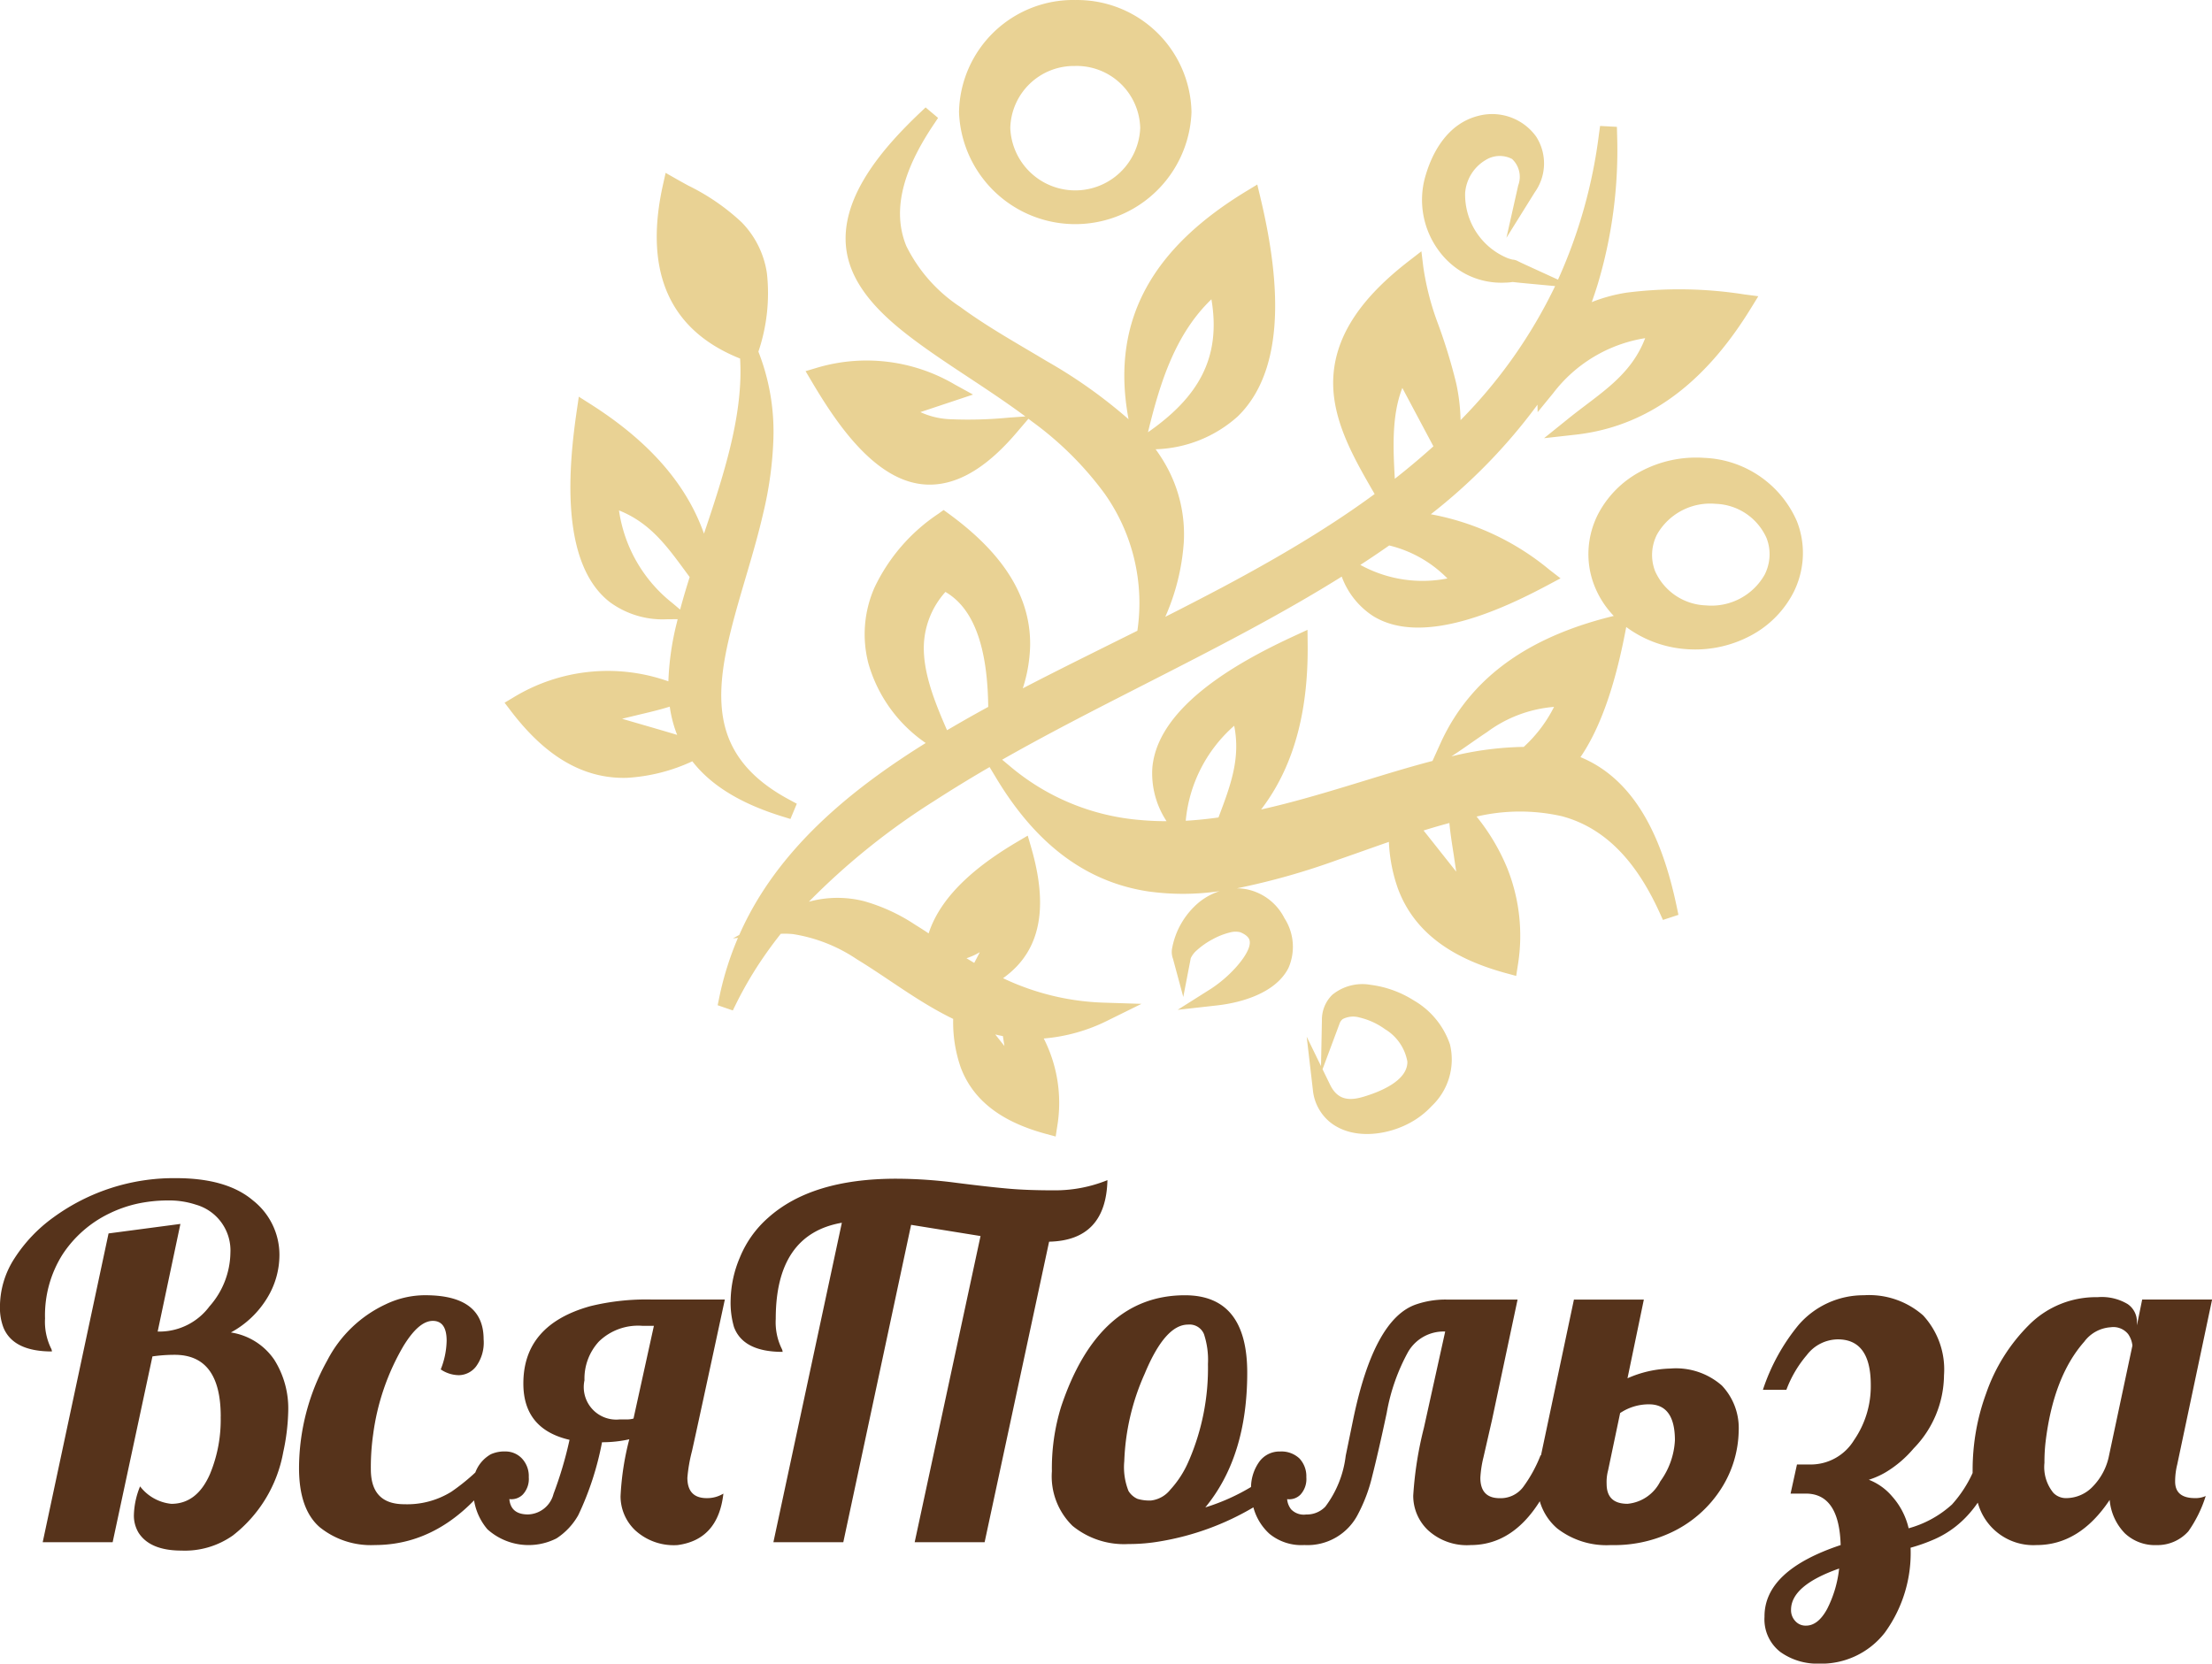 <svg xmlns="http://www.w3.org/2000/svg" width="191.706" height="144.205" viewBox="0 0 191.706 144.205">
  <g id="logo" transform="translate(0 -0.029)">
    <g id="_1682242993488" transform="translate(0 0.029)">
      <path id="Path_177" data-name="Path 177" d="M19.13,13483.137c0-3.577-1.332-5.356-3.99-5.356a13.278,13.278,0,0,0-1.928.138l-3.45,16.108H3.7l5.708-26.768,6.227-.824-1.971,9.33h.245a5.407,5.407,0,0,0,4.243-2.18,7.159,7.159,0,0,0,1.816-4.642,4.123,4.123,0,0,0-2.98-4.174,7.408,7.408,0,0,0-2.433-.369,12.693,12.693,0,0,0-2.63.275,10.92,10.92,0,0,0-2.412.836,10.085,10.085,0,0,0-4.088,3.563,9.873,9.873,0,0,0-1.522,5.557,5.252,5.252,0,0,0,.512,2.572.628.628,0,0,1,.084.287q-3.335,0-4.194-2.053a4.788,4.788,0,0,1-.309-1.812,7.722,7.722,0,0,1,1.255-4.2,13.114,13.114,0,0,1,3.366-3.548,17.711,17.711,0,0,1,10.645-3.41q4.4,0,6.676,1.943a6,6,0,0,1,2.279,4.753,7.148,7.148,0,0,1-1.066,3.7,8.288,8.288,0,0,1-3.142,2.98,5.561,5.561,0,0,1,3.759,2.361,7.909,7.909,0,0,1,1.213,4.42,18.336,18.336,0,0,1-.435,3.6,11.791,11.791,0,0,1-4.355,7.209,7.211,7.211,0,0,1-4.467,1.317c-1.816,0-3.05-.519-3.71-1.539a2.876,2.876,0,0,1-.407-1.617,6.987,6.987,0,0,1,.533-2.41,3.9,3.9,0,0,0,2.707,1.514c1.48,0,2.6-.859,3.352-2.586a12.232,12.232,0,0,0,.926-4.973Zm17.728-10.521q5.06,0,5.056,3.824a3.51,3.51,0,0,1-.659,2.354,1.926,1.926,0,0,1-1.48.752,2.853,2.853,0,0,1-1.578-.5,7.056,7.056,0,0,0,.512-2.485q0-1.721-1.2-1.722c-.806,0-1.648.719-2.539,2.172a20.377,20.377,0,0,0-2.63,7.664,20.083,20.083,0,0,0-.2,3.025c0,2.025.961,3.032,2.9,3.032a7.257,7.257,0,0,0,4.074-1.08,17.881,17.881,0,0,0,3.506-3.165h1.438q-4.723,7.778-11.571,7.783a7.059,7.059,0,0,1-4.783-1.551c-1.192-1.039-1.788-2.742-1.788-5.125a19.246,19.246,0,0,1,2.447-9.327,10.859,10.859,0,0,1,5.07-4.868A7.916,7.916,0,0,1,36.858,13472.615Zm12.5,12.534q-4.008-.927-4-4.889,0-5.087,5.813-6.7a20.332,20.332,0,0,1,5.26-.574h6.389q-2.451,11.38-2.847,13.135a13.557,13.557,0,0,0-.4,2.313q0,1.77,1.683,1.769a2.7,2.7,0,0,0,1.438-.393q-.452,3.987-3.962,4.461a4.94,4.94,0,0,1-3.689-1.287,4.071,4.071,0,0,1-1.262-2.945,24.022,24.022,0,0,1,.757-4.936,10.783,10.783,0,0,1-2.363.255,25.962,25.962,0,0,1-2.055,6.315,5.786,5.786,0,0,1-1.886,2.017,5.336,5.336,0,0,1-5.989-.785,5.131,5.131,0,0,1-1.22-3.546,3.021,3.021,0,0,1,1.515-2.96,2.876,2.876,0,0,1,1.276-.242,1.957,1.957,0,0,1,1.41.6,2.221,2.221,0,0,1,.6,1.628,1.973,1.973,0,0,1-.512,1.5,1.384,1.384,0,0,1-1.171.4c.084.89.624,1.331,1.62,1.331a2.354,2.354,0,0,0,2.209-1.784,33.323,33.323,0,0,0,1.388-4.687Zm7.314-9.883h-1.01a4.875,4.875,0,0,0-3.759,1.362,4.744,4.744,0,0,0-1.248,3.358,2.815,2.815,0,0,0,3.036,3.395h.659a2,2,0,0,0,.554-.077l1.767-8.038Zm39.306-12.635q-.126,5.235-5.056,5.342l-5.589,26.053H79.271l5.708-26.543-6.017-.97-5.877,27.513H67.027l5.933-27.694q-5.733,1-5.729,8.339a5.226,5.226,0,0,0,.512,2.567.677.677,0,0,1,.084.287c-2.272,0-3.682-.715-4.215-2.153a7.518,7.518,0,0,1-.288-2.4,9.831,9.831,0,0,1,.785-3.6,9.2,9.2,0,0,1,2.482-3.489q3.776-3.368,11.073-3.368a40.29,40.29,0,0,1,5.2.353q2.756.35,4.439.5c1.122.105,2.489.154,4.088.154a12.084,12.084,0,0,0,4.586-.883Zm39.3,23.858q-2.651,7.778-7.826,7.783a4.983,4.983,0,0,1-3.689-1.287,4.106,4.106,0,0,1-1.283-3,31.764,31.764,0,0,1,.926-5.884l1.844-8.339a3.553,3.553,0,0,0-3.212,1.761,17.08,17.08,0,0,0-1.858,5.3c-.5,2.354-.926,4.188-1.255,5.478a13.814,13.814,0,0,1-1.213,3.254,4.913,4.913,0,0,1-4.663,2.714,4.372,4.372,0,0,1-3.022-.967,4.751,4.751,0,0,1-1.4-2.3,23.439,23.439,0,0,1-8.029,2.938,15.785,15.785,0,0,1-2.8.242,7.05,7.05,0,0,1-4.846-1.576,5.994,5.994,0,0,1-1.788-4.732,18.053,18.053,0,0,1,.8-5.6q3.229-9.653,10.729-9.657,5.4,0,5.4,6.718,0,7.264-3.633,11.671a17.949,17.949,0,0,0,3.962-1.769,3.864,3.864,0,0,1,.757-2.245,2.16,2.16,0,0,1,1.76-.831,2.272,2.272,0,0,1,1.676.6,2.246,2.246,0,0,1,.6,1.628,2,2,0,0,1-.5,1.5,1.357,1.357,0,0,1-1.164.4,1.651,1.651,0,0,0,.344.883,1.52,1.52,0,0,0,1.311.448,2.208,2.208,0,0,0,1.655-.678,9.114,9.114,0,0,0,1.767-4.412l.638-3.106q1.809-8.792,5.484-10.021a7.841,7.841,0,0,1,2.588-.413h6.185l-2.216,10.435-.743,3.247a9.46,9.46,0,0,0-.267,1.766q0,1.77,1.683,1.769a2.438,2.438,0,0,0,2.034-.977,11.95,11.95,0,0,0,1.5-2.738h1.767Zm-32.216.407a20.221,20.221,0,0,0,1.627-8.318,7.111,7.111,0,0,0-.344-2.588,1.349,1.349,0,0,0-1.382-.83c-1.332,0-2.581,1.426-3.759,4.266a20.175,20.175,0,0,0-1.767,7.575,5.58,5.58,0,0,0,.365,2.579,1.734,1.734,0,0,0,.785.687,3.619,3.619,0,0,0,1.171.141,2.506,2.506,0,0,0,1.669-.939A8.719,8.719,0,0,0,103.058,13486.9Zm37.988-7.083a9.7,9.7,0,0,1,3.717-.843,6.021,6.021,0,0,1,4.46,1.472,5.358,5.358,0,0,1,1.459,3.936,9.584,9.584,0,0,1-1.466,4.922,10.331,10.331,0,0,1-4.53,3.947,11.611,11.611,0,0,1-5.077,1.025,6.961,6.961,0,0,1-4.649-1.438,4.88,4.88,0,0,1-1.7-3.94,11.014,11.014,0,0,1,.288-2.4l2.854-13.5h6.059l-1.417,6.825Zm-1.683,7.986a3.907,3.907,0,0,0-.126,1.168q0,1.727,1.809,1.727a3.53,3.53,0,0,0,2.84-1.943,6.615,6.615,0,0,0,1.269-3.562q0-3.122-2.258-3.118a4.456,4.456,0,0,0-2.49.757Zm13.556,12.656q0-3.987,6.6-6.184-.126-4.463-3.022-4.461h-1.318l.554-2.523h1.213a4.393,4.393,0,0,0,3.724-2.1,8.231,8.231,0,0,0,1.459-4.8q0-3.949-2.861-3.947a3.424,3.424,0,0,0-2.686,1.366,10.038,10.038,0,0,0-1.767,3.007h-2.034a17.377,17.377,0,0,1,3.079-5.609,7.438,7.438,0,0,1,5.68-2.588,7.08,7.08,0,0,1,5.126,1.747,6.912,6.912,0,0,1,1.809,5.2,9.184,9.184,0,0,1-2.63,6.331,9.719,9.719,0,0,1-2.405,2.056,7.047,7.047,0,0,1-1.48.66,5.022,5.022,0,0,1,2.013,1.435,6.281,6.281,0,0,1,1.438,2.772,9.2,9.2,0,0,0,3.752-2.06,10.619,10.619,0,0,0,2.349-4.264h1.767q-1.62,5.5-5.624,7.27a15.226,15.226,0,0,1-2.076.738,11.732,11.732,0,0,1-2.244,7.377,6.973,6.973,0,0,1-5.708,2.672,5.5,5.5,0,0,1-3.331-1.009,3.579,3.579,0,0,1-1.375-3.081Zm6.473-4.151c-2.777.975-4.173,2.166-4.173,3.579a1.369,1.369,0,0,0,.365.972,1.188,1.188,0,0,0,.933.4q1.041,0,1.83-1.443A10.071,10.071,0,0,0,159.391,13496.306Zm23.436-5.939q-2.609,3.913-6.346,3.907a4.984,4.984,0,0,1-5.056-3.6,8.534,8.534,0,0,1-.47-2.945,19.615,19.615,0,0,1,.288-3.31,18.929,18.929,0,0,1,.884-3.294,15.521,15.521,0,0,1,3.759-5.978,8.172,8.172,0,0,1,5.9-2.361,4.364,4.364,0,0,1,2.609.6,1.846,1.846,0,0,1,.8,1.53v.308l.456-2.237h6.059l-3.022,14.3a6.07,6.07,0,0,0-.182,1.479c0,.96.575,1.437,1.725,1.437a2.142,2.142,0,0,0,.926-.183,11.081,11.081,0,0,1-1.5,3.056,3.591,3.591,0,0,1-2.763,1.2,3.8,3.8,0,0,1-2.742-1.019,4.706,4.706,0,0,1-1.318-2.889Zm1.978-13.373a2.14,2.14,0,0,0-.365-1,1.644,1.644,0,0,0-1.529-.6,3.1,3.1,0,0,0-2.279,1.247q-2.672,3.031-3.352,8.673a15.242,15.242,0,0,0-.1,1.831,3.529,3.529,0,0,0,.778,2.607,1.519,1.519,0,0,0,1.129.451,3.193,3.193,0,0,0,2.279-1,5.317,5.317,0,0,0,1.417-2.72l2.02-9.5Z" transform="translate(0 -13360.342)" fill="#56331b"/>
      <path id="Path_178" data-name="Path 178" d="M5827.749,77.033a4.534,4.534,0,0,1,.632.044,4.709,4.709,0,0,1,3.484,2.541,4.569,4.569,0,0,1,.353,4.307c-1.072,2.14-3.986,3.01-6.2,3.257l-3.406.381,2.9-1.833a11.121,11.121,0,0,0,2.086-1.781c.456-.493,1.416-1.664,1.246-2.4-.084-.362-.5-.584-.808-.713a1.808,1.808,0,0,0-.91.025,6.129,6.129,0,0,0-1.474.58,6.728,6.728,0,0,0-1.376.958,2.055,2.055,0,0,0-.53.69l-.647,3.359-.89-3.3a1.708,1.708,0,0,1-.09-.855,6.816,6.816,0,0,1,2.365-4.068,5.568,5.568,0,0,1,1.76-.949,21.759,21.759,0,0,1-6.218.019c-6-.924-10.122-4.8-13.159-9.853l-.555-.921q-2.428,1.41-4.782,2.927a60.506,60.506,0,0,0-10.88,8.744,9.388,9.388,0,0,1,4.76-.053,15.745,15.745,0,0,1,4.429,2.034c.4.249.8.5,1.191.764,1.145-3.545,4.657-6.155,7.713-7.957l.876-.517.283.976c1.005,3.461,1.46,7.533-1.243,10.366a8.421,8.421,0,0,1-1.18,1.017,21.876,21.876,0,0,0,8.853,2.123l3.144.1-2.822,1.392a15.179,15.179,0,0,1-5.647,1.611,12.314,12.314,0,0,1,1.166,7.625l-.134.873-.853-.232c-3.225-.876-6.156-2.486-7.38-5.769a11.944,11.944,0,0,1-.649-4.194c-.8-.388-1.578-.821-2.34-1.279-2.045-1.23-3.968-2.648-6-3.886A13.7,13.7,0,0,0,5789.277,81a7.162,7.162,0,0,0-1.063-.027c-.54.681-1.058,1.382-1.549,2.1a32.806,32.806,0,0,0-2.3,3.921l-.307.623-1.313-.452.14-.68a26.936,26.936,0,0,1,1.619-5.157l-.432.042.545-.3a27.222,27.222,0,0,1,1.915-3.582c3.47-5.474,8.747-9.631,14.245-13.053a12.536,12.536,0,0,1-4.965-6.888,10.038,10.038,0,0,1,.524-6.583,15.816,15.816,0,0,1,5.529-6.395l.463-.331.461.336c3.811,2.785,7.151,6.5,7.035,11.5a13.04,13.04,0,0,1-.634,3.623c1.871-.974,3.756-1.921,5.642-2.86q2.143-1.068,4.288-2.132a16.41,16.41,0,0,0-2.87-11.93,28.785,28.785,0,0,0-6.226-6.182l-.348-.264-1.023,1.2c-2.072,2.431-4.993,4.958-8.434,4.442-4.16-.624-7.372-5.577-9.34-8.9l-.515-.869.968-.289a15.07,15.07,0,0,1,11.965,1.448l1.581.87-1.712.571-2.851.95a6.788,6.788,0,0,0,2.6.616,36.287,36.287,0,0,0,5.086-.14l1.412-.1c-1.413-1.047-2.873-2.03-4.339-3-1.6-1.061-3.216-2.111-4.769-3.241-2.489-1.812-5.359-4.192-6.213-7.282-1.355-4.9,2.916-9.69,6.161-12.778l.513-.487,1.082.91-.393.588c-2.021,3.022-3.856,6.883-2.359,10.517a13.426,13.426,0,0,0,4.68,5.283c2.353,1.732,4.969,3.181,7.472,4.687a43.025,43.025,0,0,1,7.108,5.044c-1.665-8.9,2.44-15.052,10.231-19.782l.925-.562.252,1.053c1.351,5.644,2.746,14.5-1.954,19.055a11.133,11.133,0,0,1-7.109,2.838,13.682,13.682,0,0,1,.972,1.529,12.185,12.185,0,0,1,1.467,6.58,19.193,19.193,0,0,1-1.6,6.415q2.491-1.258,4.959-2.563c3.085-1.643,6.166-3.387,9.136-5.3l-.032-.01.08-.02c1.362-.879,2.7-1.793,4-2.75-1.51-2.615-3.16-5.432-3.522-8.442-.607-5.054,2.735-8.847,6.474-11.746l1.1-.851.169,1.379a23.508,23.508,0,0,0,1.195,4.7,47.189,47.189,0,0,1,1.655,5.374,16.562,16.562,0,0,1,.377,3.182l.043-.044a43.012,43.012,0,0,0,8.151-11.576l-2.8-.262c-.3-.028-.588-.06-.883-.093a4.457,4.457,0,0,1-.613.053,6.681,6.681,0,0,1-3.407-.72,6.874,6.874,0,0,1-2.431-2.118,7.408,7.408,0,0,1-1.2-6.051c.624-2.441,2.059-4.905,4.667-5.562a4.7,4.7,0,0,1,5.019,1.789,4.3,4.3,0,0,1-.111,4.827l-2.461,3.95,1.021-4.541a2.115,2.115,0,0,0-.536-2.292,2.309,2.309,0,0,0-2.3.1,3.64,3.64,0,0,0-1.764,2.844,5.949,5.949,0,0,0,3.72,5.669c.119.036.273.087.4.113a1.08,1.08,0,0,1,.477.147c.264.129.531.253.8.375l2.652,1.215a43.746,43.746,0,0,0,3.547-12.6l.1-.724,1.458.078.018.731a40.391,40.391,0,0,1-1.712,13.011c-.153.488-.314.972-.487,1.45a13.965,13.965,0,0,1,3.027-.822,36.293,36.293,0,0,1,10.2.155l1.209.158-.639,1.038c-3.531,5.743-8.311,10.207-15.242,10.967l-2.689.3,2.109-1.7c2.735-2.2,5.392-3.67,6.656-6.972a12.491,12.491,0,0,0-7.971,4.766l-1.348,1.648-.015-.647-.095.13a48.55,48.55,0,0,1-9.149,9.368,22.469,22.469,0,0,1,10.276,4.807l.965.747-1.076.574c-3.913,2.088-10.91,5.382-15.207,2.67a6.908,6.908,0,0,1-2.679-3.393c-5.063,3.163-10.4,5.922-15.708,8.637-4.583,2.346-9.227,4.677-13.722,7.234l.644.537a19.982,19.982,0,0,0,11.351,4.693c.75.067,1.5.1,2.254.1a7.535,7.535,0,0,1-1.233-4.62c.47-5.509,7.962-9.433,12.341-11.456l1.106-.511.014,1.219c.06,5.289-.955,10.332-4.034,14.353q1.028-.229,2.041-.49c2.343-.6,4.658-1.309,6.97-2.017,1.937-.593,3.88-1.19,5.841-1.7l.689-1.521c2.854-6.308,8.522-9.466,15.022-11.051a8.045,8.045,0,0,1-1.671-2.6,7.466,7.466,0,0,1-.494-3.453,7.658,7.658,0,0,1,.791-2.743,8.794,8.794,0,0,1,3.715-3.734,10.191,10.191,0,0,1,5.508-1.17,9.151,9.151,0,0,1,8.018,5.483,7.5,7.5,0,0,1,.494,3.453,7.65,7.65,0,0,1-.792,2.743,8.791,8.791,0,0,1-3.714,3.735,10.2,10.2,0,0,1-5.508,1.17,9.932,9.932,0,0,1-5.266-1.921c-.607,3.212-1.709,7.976-3.966,11.278,5.179,2.133,7.278,7.9,8.345,12.979l.145.692-1.343.441-.292-.643c-1.728-3.791-4.267-7.225-8.47-8.348a16.491,16.491,0,0,0-7.389.031,18.027,18.027,0,0,1,2.649,4.452,15.771,15.771,0,0,1,.918,8.489l-.134.873-.853-.232c-4.1-1.112-7.833-3.147-9.389-7.319a13.829,13.829,0,0,1-.791-4.068c-1.484.514-2.961,1.049-4.433,1.556a61.2,61.2,0,0,1-8.737,2.469Zm13.679-35.5q1.723-1.35,3.349-2.816-1.348-2.529-2.692-5.058c-.019.045-.037.091-.054.137-.884,2.359-.74,5.224-.6,7.737Zm-.485,5.778q-.832.584-1.679,1.146-.409.272-.82.539a11.165,11.165,0,0,0,7.546,1.174,10.553,10.553,0,0,0-5.047-2.86Zm5.393,18.284a27.816,27.816,0,0,1,6.27-.823,11.983,11.983,0,0,0,2.625-3.468,11.248,11.248,0,0,0-5.8,2.18c-.978.644-1.919,1.341-2.9,1.981Zm-.175,5.774c-.748.2-1.494.418-2.238.649.947,1.186,1.884,2.381,2.83,3.567-.067-.46-.138-.915-.2-1.356C5846.407,73.3,5846.249,72.324,5846.16,71.365Zm-22.845-.195c.946-.055,1.891-.153,2.832-.285q.045-.117.088-.233c1.015-2.68,1.823-4.965,1.275-7.716a12.475,12.475,0,0,0-4.2,8.235Zm-15.85,18.667c-.221-.042-.44-.09-.661-.143.264.334.526.668.792,1q-.029-.2-.06-.387C5807.513,90.152,5807.49,90,5807.465,89.837Zm-3.148-6.747q.333.206.662.4c.16-.3.326-.615.482-.926A5.751,5.751,0,0,1,5804.316,83.09Zm-1.694-19.769q.517-.3,1.033-.6,1.26-.726,2.537-1.422c-.04-3.186-.5-7.14-2.733-9.235a5.512,5.512,0,0,0-.974-.73,7.286,7.286,0,0,0-1.87,4.554c-.1,2.465,1,5.124,2.007,7.434Zm22.913-37.353c-3.119,3-4.431,7.17-5.453,11.335l-.047.192C5824.375,34.477,5826.406,31.074,5825.536,25.968Zm38.207,21.81a3.856,3.856,0,0,0,.253,1.773,5.005,5.005,0,0,0,4.393,2.95,5.3,5.3,0,0,0,5.094-2.66,3.955,3.955,0,0,0,.41-1.419,3.817,3.817,0,0,0-.253-1.773,5,5,0,0,0-4.393-2.95,5.3,5.3,0,0,0-5.095,2.661,3.953,3.953,0,0,0-.41,1.418ZM5779.28,53.7l-.944.009a7.732,7.732,0,0,1-4.947-1.495c-4.359-3.4-3.551-11.822-2.854-16.594l.176-1.206,1.029.654c4.467,2.842,8.134,6.442,9.819,11.22.312-.925.621-1.849.917-2.773,1.245-3.887,2.466-8.272,2.214-12.406-6.683-2.664-8.2-8.258-6.687-15.053l.232-1.042.927.527c.34.193.682.381,1.025.57a18.886,18.886,0,0,1,4.635,3.185,7.961,7.961,0,0,1,2.194,4.439,15.84,15.84,0,0,1-.74,6.776,19.013,19.013,0,0,1,1.3,7.563,32.05,32.05,0,0,1-.883,6.442c-.786,3.433-1.948,6.75-2.8,10.16-.669,2.682-1.231,5.784-.472,8.5.811,2.9,2.974,4.8,5.553,6.182l.632.339-.553,1.322-.684-.211c-2.994-.924-5.936-2.356-7.819-4.788a15.522,15.522,0,0,1-5.66,1.433c-4.342.124-7.569-2.516-10.077-5.811l-.535-.7.758-.453a15.709,15.709,0,0,1,13.438-1.4,24.072,24.072,0,0,1,.736-5.1c.023-.1.046-.2.072-.294Zm.212-.831c.252-.944.532-1.883.827-2.82-1.78-2.4-3.234-4.62-6.125-5.776a12.485,12.485,0,0,0,4.643,8.043Zm-.256,10.863c-.043-.107-.085-.215-.124-.324a10.708,10.708,0,0,1-.518-2.126c-.952.3-1.953.526-2.9.753-.4.1-.815.193-1.232.3C5776.053,62.8,5777.648,63.255,5779.237,63.731Zm34.5-63.7a9.906,9.906,0,0,1,10.074,9.72,10.081,10.081,0,0,1-20.148,0A9.906,9.906,0,0,1,5813.737.029Zm0,5.717a5.515,5.515,0,0,0-5.63,5.386,5.635,5.635,0,0,0,11.26,0A5.515,5.515,0,0,0,5813.737,5.746Zm21.3,86.692.077-3.981a3.022,3.022,0,0,1,.9-2.2,4.124,4.124,0,0,1,3.333-.862,9.149,9.149,0,0,1,3.719,1.343,7.018,7.018,0,0,1,3.146,3.818,5.555,5.555,0,0,1-1.586,5.348,7.231,7.231,0,0,1-1.7,1.351c-2.065,1.2-5.184,1.632-7.151.007a4.113,4.113,0,0,1-1.445-2.773l-.535-4.6Zm.131.27.655,1.345c.624,1.282,1.584,1.432,2.879,1.046s3.848-1.336,3.819-3.049a4.128,4.128,0,0,0-1.933-2.809,6.2,6.2,0,0,0-2.2-1.012,1.987,1.987,0,0,0-1.463.13.81.81,0,0,0-.279.39l-1.476,3.96Z" transform="translate(-5720.548 -0.029)" fill="#e9d294" fill-rule="evenodd"/>
    </g>
  </g>
</svg>
